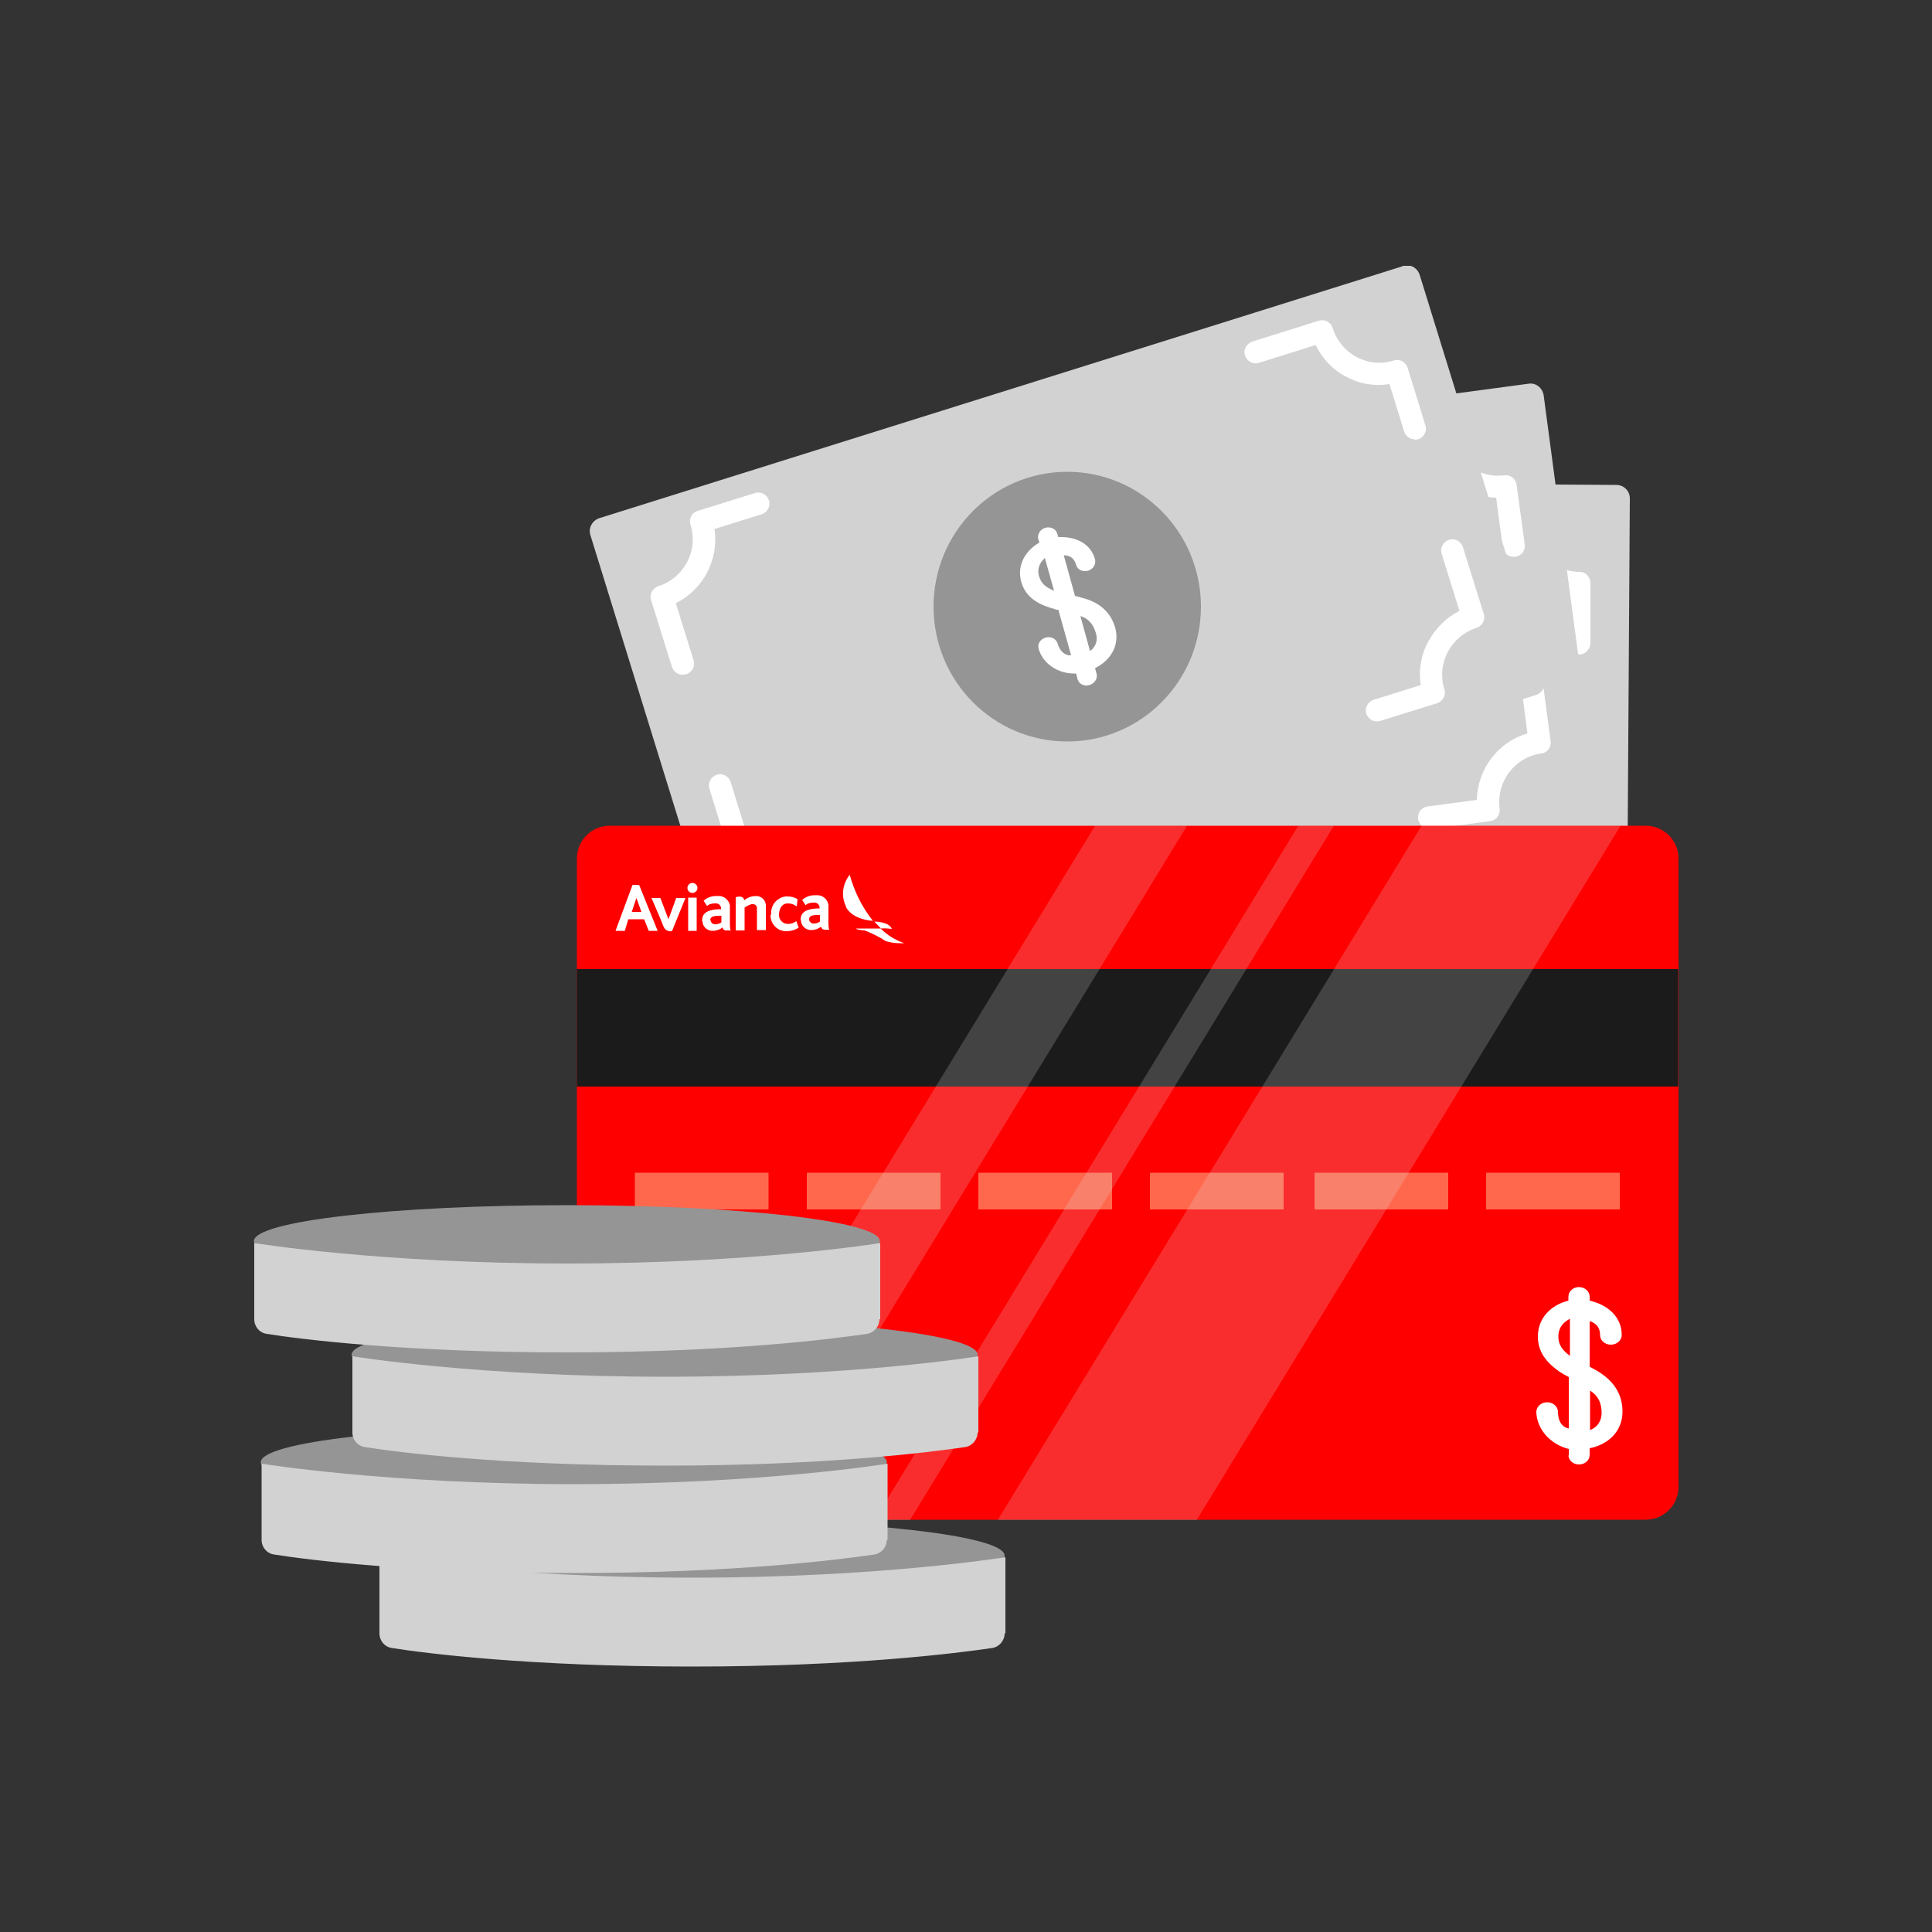 <?xml version="1.0" encoding="UTF-8"?><svg id="Capa_1" xmlns="http://www.w3.org/2000/svg" xmlns:xlink="http://www.w3.org/1999/xlink" viewBox="0 0 50 50"><rect x="0" y="0" width="50" height="50" fill="#333333" stroke="none"/><defs><style>.cls-1{fill:#fff;}.cls-2{fill:#959595;}.cls-3{fill:#ff684d;}.cls-4{fill:#1b1b1b;}.cls-5{fill:#e1e1e1;}.cls-6{clip-path:url(#clippath);}.cls-7{fill:none;}.cls-8{opacity:.2;}.cls-9{fill:#d2d2d2;}.cls-10{fill:red;}</style><clipPath id="clippath"><rect class="cls-7" x="6.57" y="6.88" width="36.86" height="36.25"/></clipPath></defs><g class="cls-6"><g><path class="cls-9" d="M41.83,12.55l-21.78-.14c-.19,0-.35,.15-.35,.35l-.07,10.93c0,.19,.15,.35,.35,.35l21.78,.14c.19,0,.35-.15,.35-.35l.07-10.93c0-.19-.15-.35-.35-.35Z"/><path class="cls-2" d="M30.91,21.78c1.91,0,3.46-1.56,3.46-3.49s-1.55-3.49-3.46-3.49-3.46,1.56-3.46,3.49,1.55,3.49,3.46,3.49Z"/><path class="cls-1" d="M30.59,20.17v-.16c-.46-.13-.74-.52-.73-.91,0-.13,.12-.23,.26-.22,.14,0,.25,.11,.25,.24,0,.2,.07,.36,.24,.41l.04-1.22-.04-.03c-.07-.04-.13-.07-.17-.11-.3-.23-.5-.49-.49-.85,.01-.45,.34-.74,.75-.83v-.1c0-.13,.13-.22,.26-.22,.14,0,.26,.11,.25,.24v.1c.42,.12,.74,.41,.73,.85,0,.13-.12,.22-.26,.22-.14,0-.26-.11-.25-.24,0-.16-.06-.28-.23-.34l-.04,1.09,.16,.1c.39,.24,.6,.57,.58,1-.02,.48-.39,.78-.81,.85v.16c0,.13-.13,.22-.27,.22-.14,0-.25-.11-.24-.23h0Zm.11-2.38l.03-.88c-.19,.09-.28,.23-.28,.4,0,.23,.11,.35,.25,.48h0Zm.45,.83l-.03,.94c.17-.06,.28-.21,.29-.4,0-.21-.05-.4-.26-.54Z"/><path class="cls-1" d="M20.97,16.93h0c-.16,0-.28-.13-.28-.29v-1.81c.01-.16,.14-.29,.3-.29h0c.69,0,1.26-.56,1.26-1.26,0-.16,.13-.29,.29-.29h1.55c.16,.01,.28,.14,.28,.3,0,.16-.13,.29-.29,.29h-1.29c-.13,.78-.75,1.4-1.53,1.52v1.55c-.01,.16-.14,.29-.3,.29Z"/><path class="cls-1" d="M40.87,16.93h0c-.16,0-.28-.13-.28-.29v-1.29c-.37-.06-.72-.24-1-.52-.28-.28-.45-.64-.51-1.02h-1.54c-.16-.01-.28-.14-.28-.3,0-.16,.13-.29,.29-.29h1.8c.08,.01,.15,.04,.2,.1,.05,.05,.08,.13,.08,.2,0,.34,.13,.66,.36,.9,.24,.24,.55,.38,.89,.38,.08,0,.15,.03,.2,.09,.05,.05,.08,.13,.08,.2v1.56c-.01,.16-.14,.29-.3,.29h0Z"/><path class="cls-1" d="M39.28,23.59h-1.55c-.16-.01-.28-.14-.28-.3,0-.16,.13-.29,.29-.29h1.29c.13-.78,.75-1.4,1.53-1.52v-1.55c.01-.16,.14-.29,.3-.29,.16,0,.28,.13,.28,.29v1.81c-.01,.16-.14,.29-.3,.29h0c-.69,0-1.26,.56-1.26,1.26,0,.16-.13,.29-.29,.29Z"/><path class="cls-1" d="M24.28,23.37h-1.8c-.08-.01-.15-.04-.2-.1-.05-.05-.08-.13-.08-.2,0-.34-.13-.66-.36-.9-.24-.24-.55-.38-.89-.38-.08,0-.15-.03-.2-.09-.05-.05-.08-.13-.08-.2v-1.56c.01-.16,.14-.29,.3-.29h0c.16,0,.28,.13,.28,.29v1.29c.37,.06,.72,.24,1,.52,.28,.28,.45,.64,.51,1.02h1.54c.16,.01,.28,.14,.28,.3,0,.16-.13,.29-.29,.29Z"/><path class="cls-9" d="M39.56,9.93l-21.58,2.9c-.19,.03-.32,.2-.3,.39l1.44,10.83c.03,.19,.2,.33,.39,.3l21.58-2.9c.19-.03,.32-.2,.3-.39l-1.44-10.83c-.03-.19-.2-.33-.39-.3Z"/><path class="cls-2" d="M29.54,20.64c1.91,0,3.46-1.56,3.46-3.49s-1.55-3.49-3.46-3.49-3.46,1.56-3.46,3.49,1.55,3.49,3.46,3.49Z"/><path class="cls-1" d="M29.48,19.06l-.02-.16c-.48-.07-.81-.41-.85-.8-.01-.13,.09-.24,.23-.26,.14-.01,.26,.07,.28,.2,.02,.2,.12,.35,.3,.37l-.13-1.22-.04-.02c-.08-.03-.14-.06-.18-.08-.33-.18-.56-.42-.6-.78-.05-.45,.24-.78,.63-.92v-.1c-.02-.13,.08-.24,.21-.25,.14-.02,.27,.07,.28,.2v.1c.45,.05,.81,.3,.85,.74,.01,.13-.09,.24-.23,.25-.14,.02-.27-.07-.28-.2-.02-.16-.1-.27-.28-.3l.11,1.08,.17,.08c.42,.18,.67,.48,.71,.91,.05,.48-.27,.83-.68,.95l.02,.16c.01,.13-.09,.24-.23,.25-.13,.01-.26-.07-.27-.2h0Zm-.22-2.37l-.09-.88c-.17,.12-.24,.26-.23,.44,.02,.23,.16,.33,.32,.44Zm.56,.76l.1,.94c.16-.08,.25-.24,.23-.44-.02-.21-.1-.39-.33-.5h0Z"/><path class="cls-1" d="M19.47,17.19c-.14,0-.26-.1-.28-.25l-.24-1.8c-.02-.16,.09-.3,.24-.32,.69-.09,1.17-.73,1.08-1.43-.02-.16,.09-.3,.24-.32l1.53-.21c.16-.02,.3,.09,.32,.25,.02,.16-.09,.3-.25,.32l-1.27,.17c-.02,.8-.55,1.5-1.31,1.72l.2,1.53c.02,.16-.09,.3-.24,.32-.01,0-.03,0-.04,0h0Z"/><path class="cls-1" d="M39.17,14.41c-.14,0-.26-.1-.28-.25l-.17-1.28c-.79-.02-1.49-.55-1.71-1.32l-1.52,.21c-.16,.02-.3-.09-.32-.25s.09-.3,.24-.32l1.78-.24c.16-.02,.3,.09,.32,.25,.09,.69,.73,1.18,1.42,1.09,.16-.02,.3,.09,.32,.25l.21,1.54c.02,.16-.09,.3-.25,.32-.01,0-.03,0-.04,0h0Z"/><path class="cls-1" d="M36.98,21.44c-.14,0-.26-.1-.28-.25-.02-.16,.09-.3,.25-.32l1.27-.17c.02-.8,.55-1.5,1.31-1.72l-.2-1.53c-.02-.16,.09-.3,.24-.32,.16-.02,.3,.09,.32,.25l.24,1.8c.02,.16-.09,.3-.24,.32-.69,.09-1.17,.73-1.08,1.43,.02,.16-.09,.3-.24,.32l-1.53,.21s-.03,0-.04,0h0Z"/><path class="cls-1" d="M21.84,23.35c-.14,0-.26-.1-.28-.25-.09-.69-.73-1.18-1.42-1.09-.07,.01-.15-.01-.21-.06-.06-.05-.1-.12-.11-.19l-.21-1.54c-.02-.16,.09-.3,.25-.32,.16-.02,.3,.09,.32,.25l.17,1.28c.79,.02,1.49,.55,1.71,1.32l1.52-.21c.16-.02,.3,.09,.32,.25,.02,.16-.09,.3-.24,.32l-1.78,.24s-.03,0-.04,0h0Z"/><path class="cls-9" d="M36.3,6.89L15.51,13.41c-.18,.06-.29,.25-.23,.44l3.23,10.44c.06,.18,.25,.29,.44,.23l20.79-6.53c.18-.06,.29-.25,.23-.44l-3.23-10.44c-.06-.18-.25-.29-.44-.23Z"/><path class="cls-2" d="M27.62,19.19c1.91,0,3.46-1.56,3.46-3.49s-1.55-3.49-3.46-3.49-3.46,1.56-3.46,3.49,1.55,3.49,3.46,3.49Z"/><path class="cls-1" d="M27.89,17.59l-.04-.16c-.48,.02-.87-.27-.97-.64-.04-.13,.05-.25,.18-.29,.13-.04,.27,.03,.31,.15,.05,.19,.18,.32,.35,.31l-.33-1.18h-.05c-.08-.03-.14-.05-.19-.06-.36-.12-.62-.31-.72-.66-.12-.44,.11-.81,.47-1.02l-.03-.09c-.03-.12,.05-.25,.18-.29,.14-.04,.28,.03,.31,.15l.03,.09c.44-.02,.84,.16,.95,.58,.03,.12-.05,.25-.18,.29-.14,.04-.28-.03-.31-.15-.04-.15-.14-.25-.32-.25l.29,1.05,.18,.05c.44,.11,.74,.36,.86,.77,.13,.47-.13,.86-.52,1.05l.04,.15c.03,.12-.05,.25-.19,.29-.13,.04-.27-.03-.3-.15h0Zm-.61-2.3l-.24-.85c-.15,.14-.2,.3-.15,.47,.06,.22,.21,.3,.39,.38h0Zm.68,.65l.25,.91c.15-.11,.21-.28,.15-.47-.06-.2-.17-.37-.41-.44Z"/><path class="cls-1" d="M17.66,17.46c-.12,0-.23-.08-.27-.2l-.54-1.73c-.05-.15,.04-.31,.19-.36,.66-.21,1.04-.92,.83-1.59-.02-.07-.02-.15,.02-.22,.03-.07,.1-.12,.17-.14l1.48-.46c.15-.05,.31,.04,.36,.19,.05,.15-.04,.31-.19,.36l-1.22,.38c.12,.79-.29,1.57-1,1.92l.46,1.48c.05,.15-.04,.31-.19,.36-.03,0-.06,.01-.09,.01h0Z"/><path class="cls-1" d="M36.61,11.37c-.12,0-.23-.08-.27-.2l-.38-1.23c-.38,.06-.77,0-1.12-.19-.35-.18-.62-.47-.79-.82l-1.47,.46c-.15,.05-.31-.04-.36-.19-.05-.15,.04-.31,.19-.36l1.72-.54c.07-.02,.15-.02,.22,.02s.12,.1,.14,.17c.1,.32,.32,.59,.62,.75,.3,.16,.64,.19,.96,.09,.07-.02,.15-.02,.22,.02,.07,.04,.12,.1,.14,.17l.46,1.49c.05,.15-.04,.31-.19,.36-.03,0-.06,.01-.09,.01h0Z"/><path class="cls-1" d="M35.63,18.67c-.12,0-.23-.08-.27-.2-.05-.15,.04-.31,.19-.36l1.22-.38c-.06-.38,0-.77,.19-1.12s.47-.63,.81-.8l-.46-1.48c-.05-.15,.04-.31,.19-.36,.15-.05,.31,.04,.36,.19l.54,1.73c.05,.15-.04,.31-.19,.36-.66,.21-1.04,.92-.83,1.59,.05,.15-.04,.31-.19,.36l-1.48,.46s-.06,.01-.09,.01h0Z"/><path class="cls-1" d="M21.03,23.12c-.12,0-.23-.08-.27-.2-.21-.67-.92-1.04-1.58-.83-.15,.05-.31-.04-.36-.19l-.46-1.49c-.05-.15,.04-.31,.19-.36,.15-.05,.31,.04,.36,.19l.38,1.23c.78-.12,1.56,.29,1.91,1.01l1.47-.46c.15-.05,.31,.04,.36,.19,.05,.15-.04,.31-.19,.36l-1.72,.54s-.06,.01-.09,.01h0Z"/><path class="cls-10" d="M42.59,21.37H15.78c-.47,0-.85,.38-.85,.85v16.26c0,.47,.38,.85,.85,.85h26.81c.47,0,.85-.38,.85-.85V22.22c0-.47-.38-.85-.85-.85Z"/><path class="cls-4" d="M43.43,25.08H14.93v3.04h28.5v-3.04Z"/><path class="cls-3" d="M19.89,30.35h-3.46v.95h3.46v-.95Z"/><path class="cls-3" d="M24.34,30.35h-3.46v.95h3.46v-.95Z"/><path class="cls-3" d="M28.78,30.35h-3.46v.95h3.46v-.95Z"/><path class="cls-3" d="M33.22,30.35h-3.46v.95h3.46v-.95Z"/><path class="cls-3" d="M37.48,30.35h-3.46v.95h3.46v-.95Z"/><path class="cls-3" d="M41.92,30.35h-3.46v.95h3.46v-.95Z"/><path class="cls-1" d="M40.6,37.68v-.18c-.51-.13-.83-.54-.84-.96,0-.14,.13-.25,.28-.25s.28,.11,.28,.25c0,.22,.09,.39,.28,.43v-1.33s-.05-.03-.05-.03c-.08-.04-.14-.08-.19-.11-.34-.24-.56-.51-.56-.91,0-.49,.35-.82,.79-.93v-.1c0-.14,.12-.25,.27-.25,.16,0,.28,.11,.28,.25v.1c.47,.11,.83,.42,.83,.89,0,.14-.13,.25-.28,.25-.16,0-.28-.11-.28-.25,0-.17-.08-.3-.27-.36v1.18s.18,.1,.18,.1c.43,.25,.67,.6,.67,1.06,0,.53-.39,.86-.85,.95v.17c0,.14-.12,.25-.28,.25-.15,0-.27-.11-.27-.25h0Zm.03-2.59v-.96c-.2,.1-.3,.26-.3,.45,0,.25,.13,.38,.3,.51Zm.52,.89v1.03c.19-.07,.3-.24,.3-.44,0-.23-.07-.44-.3-.58h0Z"/><g class="cls-8"><path class="cls-5" d="M29.53,21.37h-1.19l-10.97,17.97h2.38l10.97-17.97h-1.19Z"/></g><path class="cls-1" d="M22.9,24.34c-.16-.1-.34-.19-.52-.26-.12-.01-.2-.02-.23-.05h.65c-.07-.07-.17-.18-.17-.18,0,0,.38,0,.45,.19-.09-.01-.19-.02-.29-.01,.17,.17,.38,.3,.61,.38,0,0-.04,0-.11,0-.14,0-.28-.02-.41-.07m-2.92-.66c-.03-.24,.14-.45,.37-.48,.02,0,.04,0,.05,0,.09,0,.18,.02,.26,.07l-.02,.19c-.06-.05-.14-.08-.23-.08-.17,0-.23,.16-.23,.3,0,.13,.1,.23,.23,.23,0,0,.01,0,.02,0,.07,0,.14-.03,.2-.07l.06,.17c-.1,.06-.21,.09-.32,.09-.22,0-.4-.17-.41-.4,0,0,0-.02,0-.03m.78,.15c0-.12,.02-.31,.49-.31,.01-.07-.04-.14-.11-.15-.01,0-.03,0-.04,0-.17,0-.21,.07-.21,.07l-.09-.14c.1-.09,.23-.13,.36-.12,.15-.02,.29,.09,.32,.24,0,.02,0,.04,0,.06v.44s0,.15,.03,.15h-.13s-.08,0-.09-.08c-.07,.06-.17,.09-.26,.09-.14,0-.26-.11-.26-.25h0s0,0,0,0h0Zm.22-.03c0,.06,.05,.11,.11,.11,0,0,.01,0,.02,0,.05,0,.11-.02,.15-.05v-.17s-.05,0-.07,0c-.19,0-.21,.06-.21,.11h0Zm-2.77,.05c0-.12,.02-.31,.49-.31,.01-.07-.04-.14-.11-.15-.01,0-.03,0-.04,0-.17,0-.21,.07-.21,.07l-.09-.14c.1-.09,.23-.13,.36-.12,.15-.02,.29,.09,.32,.24,0,.02,0,.04,0,.06v.44s0,.15,.03,.15h-.13s-.08,0-.09-.08c-.07,.06-.17,.09-.26,.09-.14,0-.26-.11-.26-.25h0s0,0,0,0Zm.22-.03c0,.06,.05,.11,.11,.11,0,0,.01,0,.02,0,.05,0,.11-.02,.15-.05v-.17s-.05,0-.07,0c-.19,0-.22,.06-.22,.11h0Zm1.2,.27v-.58c0-.05-.04-.1-.1-.1-.01,0-.03,0-.04,0-.07,.02-.13,.05-.18,.09v.59s-.23,0-.23,0v-.86s.2-.07,.22,.08c.08-.07,.19-.11,.29-.11,.14-.01,.26,.09,.27,.23h0s0,.65,0,.65h-.23s0,0,0,0Zm-1.78,.01v-.86s.22,0,.22,0v.86s-.22,0-.22,0h0Zm-.51,0s-.09,0-.14-.14c-.05-.14-.3-.71-.3-.71h.23s.21,.55,.21,.55l.2-.55h.24l-.35,.86h-.08s0,0,0,0Zm-.51,0l-.12-.3h-.41s-.09,.3-.09,.3h-.24l.44-1.19h.17s.48,1.19,.48,1.19h-.23s0,0,0,0Zm-.45-.49h.26s-.13-.36-.13-.36l-.12,.36Zm5.56-.13c-.14-.27-.1-.59,.09-.83,.12,.43,.32,.84,.6,1.19,0,0-.51-.01-.7-.36h0Zm-4.11-.49c0-.07,.06-.13,.13-.13,.07,0,.13,.06,.13,.13s-.06,.13-.13,.13-.13-.06-.13-.13h0s0,0,0,0h0Z"/><g class="cls-8"><path class="cls-5" d="M37.98,21.37h-1.19l-10.97,17.97h5.15l10.97-17.97h-3.96Z"/></g><g class="cls-8"><path class="cls-5" d="M34.79,21.37h-1.19l-10.97,17.97h.92l10.97-17.97h.27Z"/></g><path class="cls-2" d="M17.9,41.19c4.47,0,8.1-.41,8.1-.93s-3.63-.93-8.1-.93-8.1,.41-8.1,.93,3.63,.93,8.1,.93Z"/><path class="cls-9" d="M26,42.27c0,.19-.14,.35-.32,.38-.89,.13-3.58,.48-7.77,.48s-6.89-.34-7.77-.48c-.19-.03-.32-.19-.32-.38v-1.97s3.24,.53,8.1,.53,8.1-.53,8.1-.53v1.97Z"/><path class="cls-2" d="M14.85,38.77c4.47,0,8.1-.41,8.1-.93s-3.63-.93-8.1-.93-8.1,.41-8.1,.93,3.63,.93,8.1,.93Z"/><path class="cls-9" d="M22.95,39.85c0,.19-.14,.35-.32,.38-.89,.13-3.58,.48-7.77,.48s-6.89-.34-7.77-.48c-.19-.03-.32-.19-.32-.38v-1.97s3.24,.53,8.1,.53,8.1-.53,8.1-.53v1.97Z"/><path class="cls-2" d="M17.2,35.99c4.47,0,8.1-.41,8.1-.93s-3.63-.93-8.1-.93-8.1,.41-8.1,.93,3.63,.93,8.1,.93Z"/><path class="cls-9" d="M25.3,37.07c0,.19-.14,.35-.32,.38-.89,.13-3.58,.48-7.77,.48s-6.89-.34-7.77-.48c-.19-.03-.32-.19-.32-.38v-1.97s3.24,.53,8.1,.53,8.1-.53,8.1-.53v1.97Z"/><path class="cls-2" d="M14.67,33.05c4.47,0,8.1-.41,8.1-.93s-3.63-.93-8.1-.93-8.1,.41-8.1,.93,3.63,.93,8.1,.93Z"/><path class="cls-9" d="M22.76,34.14c0,.19-.14,.35-.32,.38-.89,.13-3.58,.48-7.77,.48s-6.89-.34-7.77-.48c-.19-.03-.32-.19-.32-.38v-1.97s3.24,.53,8.1,.53,8.1-.53,8.1-.53v1.97Z"/></g></g></svg>